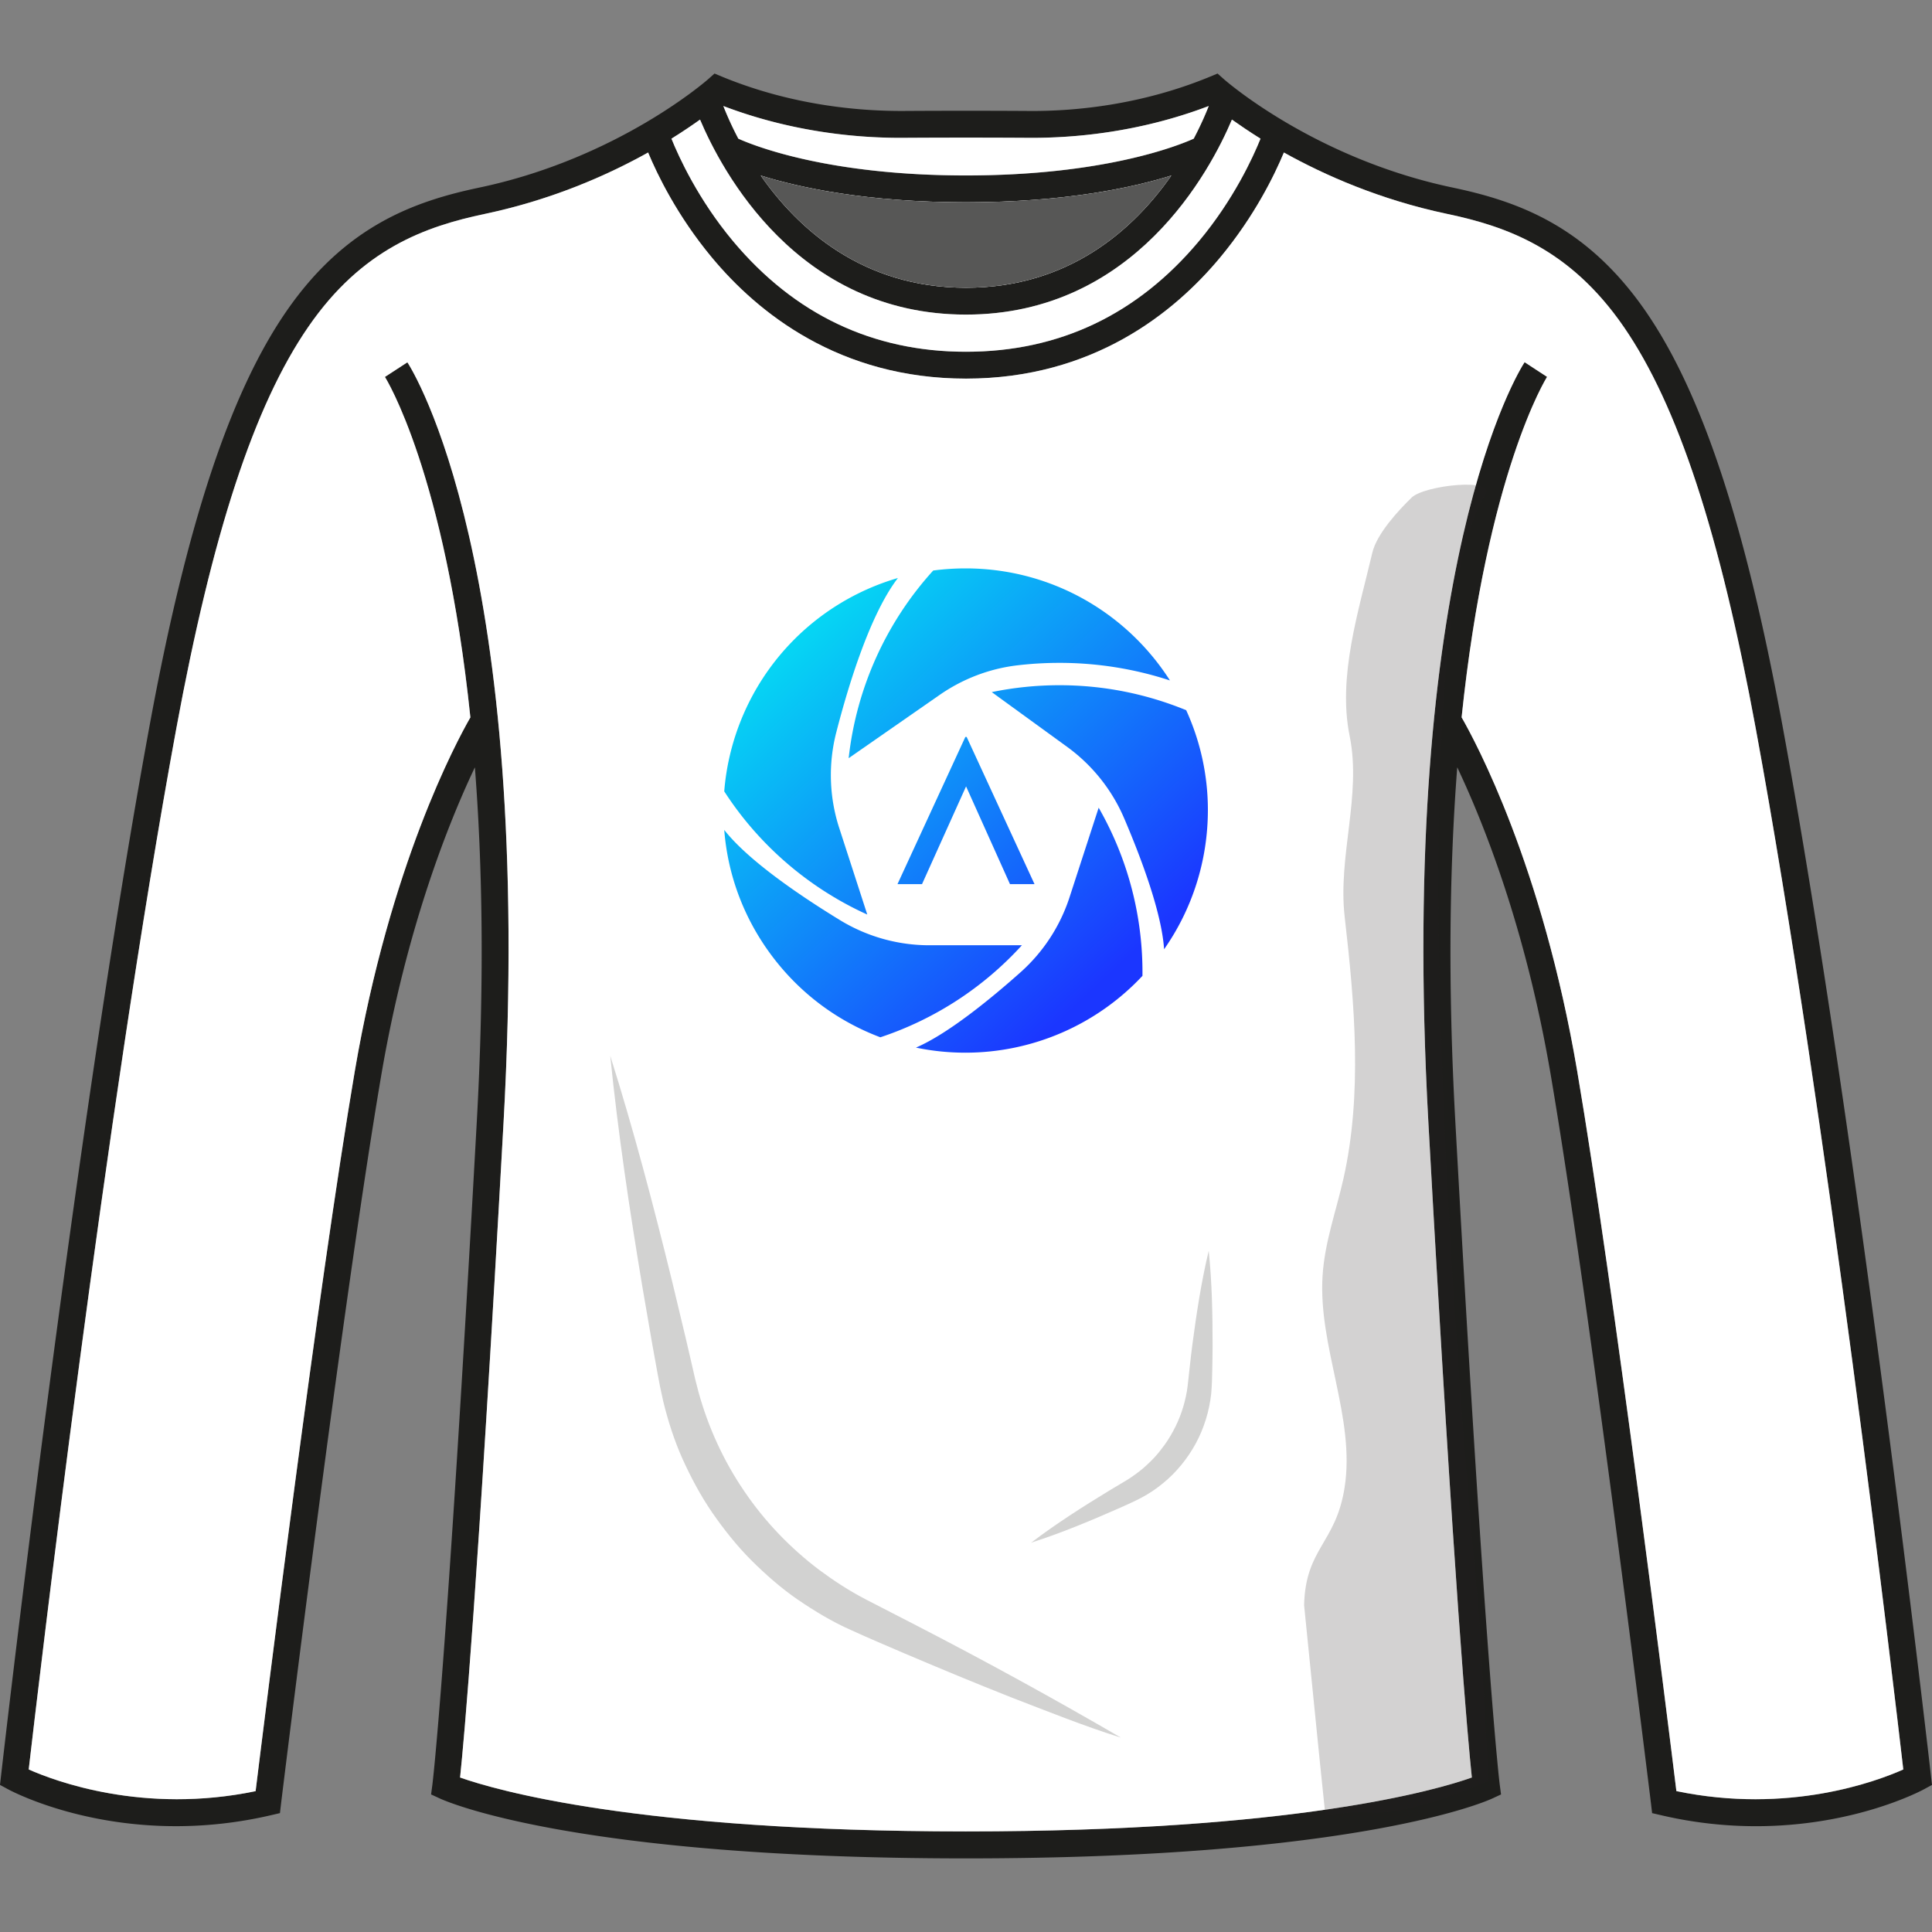 <svg version="1.1" id="Capa_1" xmlns="http://www.w3.org/2000/svg" x="0" y="0" viewBox="0 0 300 300" style="enable-background:new 0 0 300 300" xml:space="preserve"><rect x="0" y="0" width="300" height="300" fill="#808080" stroke="none"/><style>.st0{fill:#fff}.st2{fill:#1d1d1b}.st23{opacity:.2}</style><path class="st2" d="M299.84 275.76c-.11-.99-11.33-99.45-23.1-163.31-5.72-31.05-12.45-51.41-21.17-64.07-9.17-13.3-19.85-17.12-30.03-19.26-21.57-4.54-35.36-16.71-35.5-16.83l-.98-.87-1.2.5c-10.85 4.47-21.28 5.37-28.11 5.31-6.47-.04-13.03-.04-19.49 0-6.83.03-17.26-.85-28.11-5.31l-1.2-.5-.98.87c-.14.12-13.93 12.28-35.5 16.83-10.18 2.14-20.86 5.96-30.03 19.26-8.72 12.66-15.45 33.02-21.17 64.07C11.5 176.31.27 274.77.16 275.76l-.16 1.4 1.24.67c.71.39 17.74 9.4 40.81 4.04l1.42-.33.17-1.45c.09-.76 9.38-76.74 15.55-113.05 3.92-23.07 10.58-39.54 14.55-47.89 1.17 15 1.5 33.17.3 54.95-4.74 85.84-6.88 102.87-6.9 103.03l-.2 1.51 1.39.64c.82.38 20.72 9.29 81.68 9.29 60.97 0 80.87-8.91 81.69-9.29l1.38-.64-.2-1.51c-.02-.16-2.16-17.19-6.9-103.03-1.2-21.78-.86-39.94.3-54.95 3.97 8.36 10.63 24.82 14.54 47.89 6.17 36.31 15.46 112.29 15.55 113.05l.17 1.45 1.42.33c5.26 1.23 10.21 1.7 14.72 1.7 15.26 0 25.54-5.44 26.09-5.74l1.23-.67-.16-1.4zM140.29 21.41c6.44-.04 12.98-.04 19.43 0 6.85.05 17.11-.81 27.97-4.94-.48 1.24-1.25 3.01-2.33 5.07-2.38 1.07-13.88 5.71-35.36 5.71-21.47 0-32.97-4.64-35.35-5.71a50.304 50.304 0 0 1-2.33-5.07c10.85 4.13 21.13 4.98 27.97 4.94zm41.59 5.85c-5.74 8.23-15.76 17.42-31.88 17.42-16.11 0-26.14-9.2-31.87-17.42 5.92 1.85 16.39 4.15 31.87 4.15 15.49 0 25.96-2.3 31.88-4.15zm-73.17-8.69c3.33 7.88 15.09 30.28 41.29 30.28s37.97-22.41 41.3-30.28c1.22.87 2.7 1.88 4.44 2.96-1.17 2.9-4.16 9.45-9.57 15.92-9.54 11.39-21.7 17.17-36.17 17.17-14.46 0-26.62-5.78-36.16-17.17-5.4-6.46-8.4-13.02-9.57-15.92 1.73-1.08 3.22-2.09 4.44-2.96zm151.6 259.55c-1.32-10.78-9.69-78.18-15.4-111.78-5.43-31.96-15.77-51.15-17.95-54.95 3.94-37.89 13.13-52.67 13.27-52.87l-1.75-1.14-1.74-1.14c-.81 1.23-19.73 31.3-14.94 118.07 4.03 72.89 6.14 95.93 6.75 101.7-5.4 1.92-27.41 8.37-78.56 8.37-51.16 0-73.16-6.46-78.55-8.37.61-5.77 2.72-28.81 6.75-101.7C82.99 87.56 64.07 57.5 63.26 56.26l-3.49 2.27c.14.2 9.33 14.98 13.27 52.87-2.18 3.79-12.51 22.99-17.95 54.95-5.71 33.6-14.07 101-15.4 111.78-17.39 3.61-31.13-1.55-35.23-3.37 1.45-12.56 11.94-102.1 22.9-161.54 5.61-30.46 12.13-50.31 20.51-62.46 8.33-12.1 18.12-15.59 27.45-17.55 10.4-2.2 19-6 25.32-9.53 1.4 3.37 4.5 9.82 9.91 16.32 7.13 8.57 19.77 18.79 39.45 18.79 19.69 0 32.32-10.22 39.45-18.79 5.41-6.5 8.51-12.95 9.91-16.32 6.33 3.53 14.93 7.33 25.33 9.53 9.33 1.96 19.11 5.45 27.45 17.55 8.38 12.16 14.9 32 20.51 62.46 10.95 59.45 21.44 149.01 22.9 161.55-4.09 1.82-17.79 6.98-35.24 3.35z"/><path class="st0" d="M181.88 27.26c-5.74 8.23-15.76 17.42-31.88 17.42-16.11 0-26.14-9.2-31.87-17.42 5.92 1.85 16.39 4.15 31.87 4.15 15.49 0 25.96-2.3 31.88-4.15z"/><path d="M181.88 27.26c-5.74 8.23-15.76 17.42-31.88 17.42-16.11 0-26.14-9.2-31.87-17.42 5.92 1.85 16.39 4.15 31.87 4.15 15.49 0 25.96-2.3 31.88-4.15z" style="fill:#575756"/><path class="st0" d="M195.73 21.53c-1.17 2.9-4.16 9.45-9.57 15.92-9.54 11.39-21.7 17.17-36.17 17.17-14.46 0-26.62-5.78-36.16-17.17-5.4-6.46-8.4-13.02-9.57-15.92 1.73-1.07 3.22-2.09 4.44-2.96 3.33 7.88 15.09 30.28 41.29 30.28s37.97-22.41 41.3-30.28c1.23.87 2.71 1.88 4.44 2.96z"/><path class="st0" d="M187.69 16.46c-.48 1.24-1.25 3.01-2.33 5.07-2.38 1.07-13.88 5.71-35.36 5.71-21.47 0-32.97-4.64-35.35-5.71a50.304 50.304 0 0 1-2.33-5.07c10.85 4.13 21.13 4.99 27.97 4.94 6.44-.04 12.98-.04 19.43 0 6.85.05 17.11-.8 27.97-4.94z"/><path class="st0" d="M295.54 274.76c-4.08 1.82-17.78 6.99-35.23 3.36-1.32-10.78-9.69-78.18-15.4-111.78-5.43-31.96-15.77-51.15-17.95-54.95 3.94-37.89 13.13-52.67 13.27-52.87l-1.75-1.14-1.74-1.14c-.81 1.23-19.73 31.3-14.94 118.07 4.03 72.89 6.14 95.93 6.75 101.7-5.4 1.92-27.41 8.37-78.56 8.37-51.16 0-73.16-6.46-78.55-8.37.61-5.77 2.72-28.81 6.75-101.7C82.99 87.56 64.07 57.5 63.26 56.26l-3.49 2.27c.14.2 9.33 14.98 13.27 52.87-2.18 3.79-12.51 22.99-17.95 54.95-5.71 33.6-14.07 101-15.4 111.78-17.39 3.61-31.13-1.55-35.23-3.37 1.45-12.56 11.94-102.1 22.9-161.54 5.61-30.46 12.13-50.31 20.51-62.46 8.33-12.1 18.12-15.59 27.45-17.55 10.4-2.2 19-6 25.32-9.53 1.4 3.37 4.5 9.82 9.91 16.32 7.13 8.57 19.77 18.79 39.45 18.79 19.69 0 32.32-10.22 39.45-18.79 5.41-6.5 8.51-12.95 9.91-16.32 6.33 3.53 14.93 7.33 25.33 9.53 9.33 1.96 19.11 5.45 27.45 17.55 8.38 12.16 14.9 32 20.51 62.46 10.95 59.44 21.44 149 22.89 161.54z"/><path d="m229.7 250.85 1.49 25.69c-4.06 1.67-12.39 5.18-18.21 4.95-2.29-.09-4.92-.02-7.17.43-1.03-9.7-2.32-23-3.31-32.67.22-8.89 4.93-9.57 6.29-18.28 1.7-10.84-4.14-21.87-3.42-32.91.34-5.23 2.12-10.06 3.25-15.08 2.93-13.11 1.75-26.99.18-40.62-1.08-9.42 2.65-18.85.77-28.09-1.88-9.24 1.4-19.4 3.52-28.43.7-3 4.15-6.67 6.11-8.58 1.96-1.91 13.11-3.12 11.45-.46-15.8 25.32-.95 174.05-.95 174.05z" style="fill:#231f20" class="st23"/><g class="st23"><path class="st2" d="M94.76 163.95c3.64 11.52 6.69 23.15 9.56 34.82l2.1 8.77 1.02 4.39.5 2.19.53 2.06c1.51 5.47 3.9 10.69 7.09 15.36 3.17 4.69 7.14 8.83 11.67 12.25 2.28 1.69 4.67 3.25 7.2 4.56l7.98 4.11c10.68 5.51 21.23 11.3 31.65 17.36-5.77-1.81-11.36-4.07-16.98-6.23-5.6-2.21-11.15-4.52-16.68-6.87-2.77-1.19-5.5-2.34-8.29-3.62-2.89-1.27-5.61-2.93-8.22-4.7-2.61-1.79-5-3.91-7.25-6.14-2.24-2.25-4.22-4.75-6.03-7.36-1.8-2.62-3.3-5.44-4.61-8.32-1.3-2.9-2.27-5.93-3.02-9.01l-.5-2.32-.42-2.22-.8-4.44-1.53-8.88c-1.97-11.85-3.76-23.75-4.97-35.76z"/></g><g class="st23"><path class="st2" d="M187.69 194.22c.51 4.94.6 9.86.6 14.77-.01 1.23-.02 2.45-.05 3.68-.02 1.23-.05 2.42-.17 3.8-.3 2.66-1.1 5.28-2.38 7.65-1.28 2.36-3.01 4.49-5.09 6.19-1.03.86-2.15 1.6-3.32 2.23-1.22.65-2.27 1.09-3.41 1.61-4.49 1.98-9.03 3.88-13.76 5.4 3.96-3.01 8.11-5.64 12.3-8.19 1.03-.63 2.17-1.27 3.07-1.85.92-.63 1.83-1.29 2.63-2.06.82-.75 1.58-1.56 2.24-2.45.69-.86 1.29-1.8 1.81-2.77 1.07-1.94 1.77-4.06 2.15-6.25.16-1.05.27-2.31.41-3.53.13-1.22.28-2.44.43-3.65.65-4.88 1.38-9.74 2.54-14.58z"/></g><g><g id="XMLID_227_"><g id="XMLID_228_"><linearGradient id="XMLID_82_" gradientUnits="userSpaceOnUse" x1="188.938" y1="135.766" x2="128.672" y2="71.294"><stop offset="0" style="stop-color:#1b36ff"/><stop offset="1" style="stop-color:#00fcf1"/></linearGradient><path id="XMLID_656_" d="M180.76 147.4c-.38-5.77-3.65-14.37-6.22-20.38-1.89-4.4-4.94-8.21-8.81-11.03L154 107.47c3.45-.71 6.96-1.07 10.5-1.07 6.8 0 13.42 1.31 19.69 3.88a37.31 37.31 0 0 1 3.37 15.57c-.02 7.77-2.4 15.27-6.8 21.55z" style="fill:url(#XMLID_82_)"/><linearGradient id="XMLID_83_" gradientUnits="userSpaceOnUse" x1="183.987" y1="140.394" x2="123.72" y2="75.923"><stop offset="0" style="stop-color:#1b36ff"/><stop offset="1" style="stop-color:#00fcf1"/></linearGradient><path id="XMLID_232_" d="M131.78 117.73a51.802 51.802 0 0 1 13.13-29.14c1.66-.22 3.35-.33 5.03-.33 7.24 0 14.27 2.06 20.33 5.96 4.6 2.96 8.48 6.87 11.4 11.44a55.044 55.044 0 0 0-17.18-2.73c-2.2 0-4.4.13-6.58.39-4.31.52-8.42 2.1-11.98 4.57l-14.15 9.84z" style="fill:url(#XMLID_83_)"/><linearGradient id="XMLID_84_" gradientUnits="userSpaceOnUse" x1="169.708" y1="153.742" x2="109.441" y2="89.27"><stop offset="0" style="stop-color:#1b36ff"/><stop offset="1" style="stop-color:#00fcf1"/></linearGradient><path id="XMLID_231_" d="M134.67 142.01c-9.04-4.09-16.82-10.77-22.21-19.13.66-8.36 4.14-16.33 9.84-22.51a37.657 37.657 0 0 1 17.13-10.62c-4.3 5.6-7.65 16.49-9.57 23.96a26.62 26.62 0 0 0 .46 14.88l4.35 13.42z" style="fill:url(#XMLID_84_)"/><linearGradient id="XMLID_85_" gradientUnits="userSpaceOnUse" x1="156.443" y1="166.142" x2="96.176" y2="101.67"><stop offset="0" style="stop-color:#1b36ff"/><stop offset="1" style="stop-color:#00fcf1"/></linearGradient><path id="XMLID_230_" d="M136.7 161.07c-6.99-2.63-12.98-7.23-17.35-13.34-4-5.59-6.36-12.06-6.89-18.86 3.81 4.86 12.04 10.38 17.96 14 4.19 2.56 8.99 3.91 13.9 3.91h14.36a51.776 51.776 0 0 1-21.98 14.29z" style="fill:url(#XMLID_85_)"/><linearGradient id="XMLID_86_" gradientUnits="userSpaceOnUse" x1="167.452" y1="155.85" x2="107.185" y2="91.379"><stop offset="0" style="stop-color:#1b36ff"/><stop offset="1" style="stop-color:#00fcf1"/></linearGradient><path id="XMLID_229_" d="M149.94 163.46c-2.61 0-5.19-.26-7.71-.79 4.96-2.13 11.59-7.56 16.21-11.67a26.65 26.65 0 0 0 7.64-11.68l4.52-13.9a51.347 51.347 0 0 1 6.8 26.11 37.637 37.637 0 0 1-27.46 11.93z" style="fill:url(#XMLID_86_)"/></g></g><linearGradient id="XMLID_87_" gradientUnits="userSpaceOnUse" x1="170.288" y1="153.2" x2="110.021" y2="88.728"><stop offset="0" style="stop-color:#1b36ff"/><stop offset="1" style="stop-color:#00fcf1"/></linearGradient><path id="XMLID_226_" style="fill:url(#XMLID_87_)" d="m160.64 137.29-10.54-22.86h-.2l-10.54 22.86h3.81l6.84-15.18 6.82 15.18h3.81"/></g></svg>